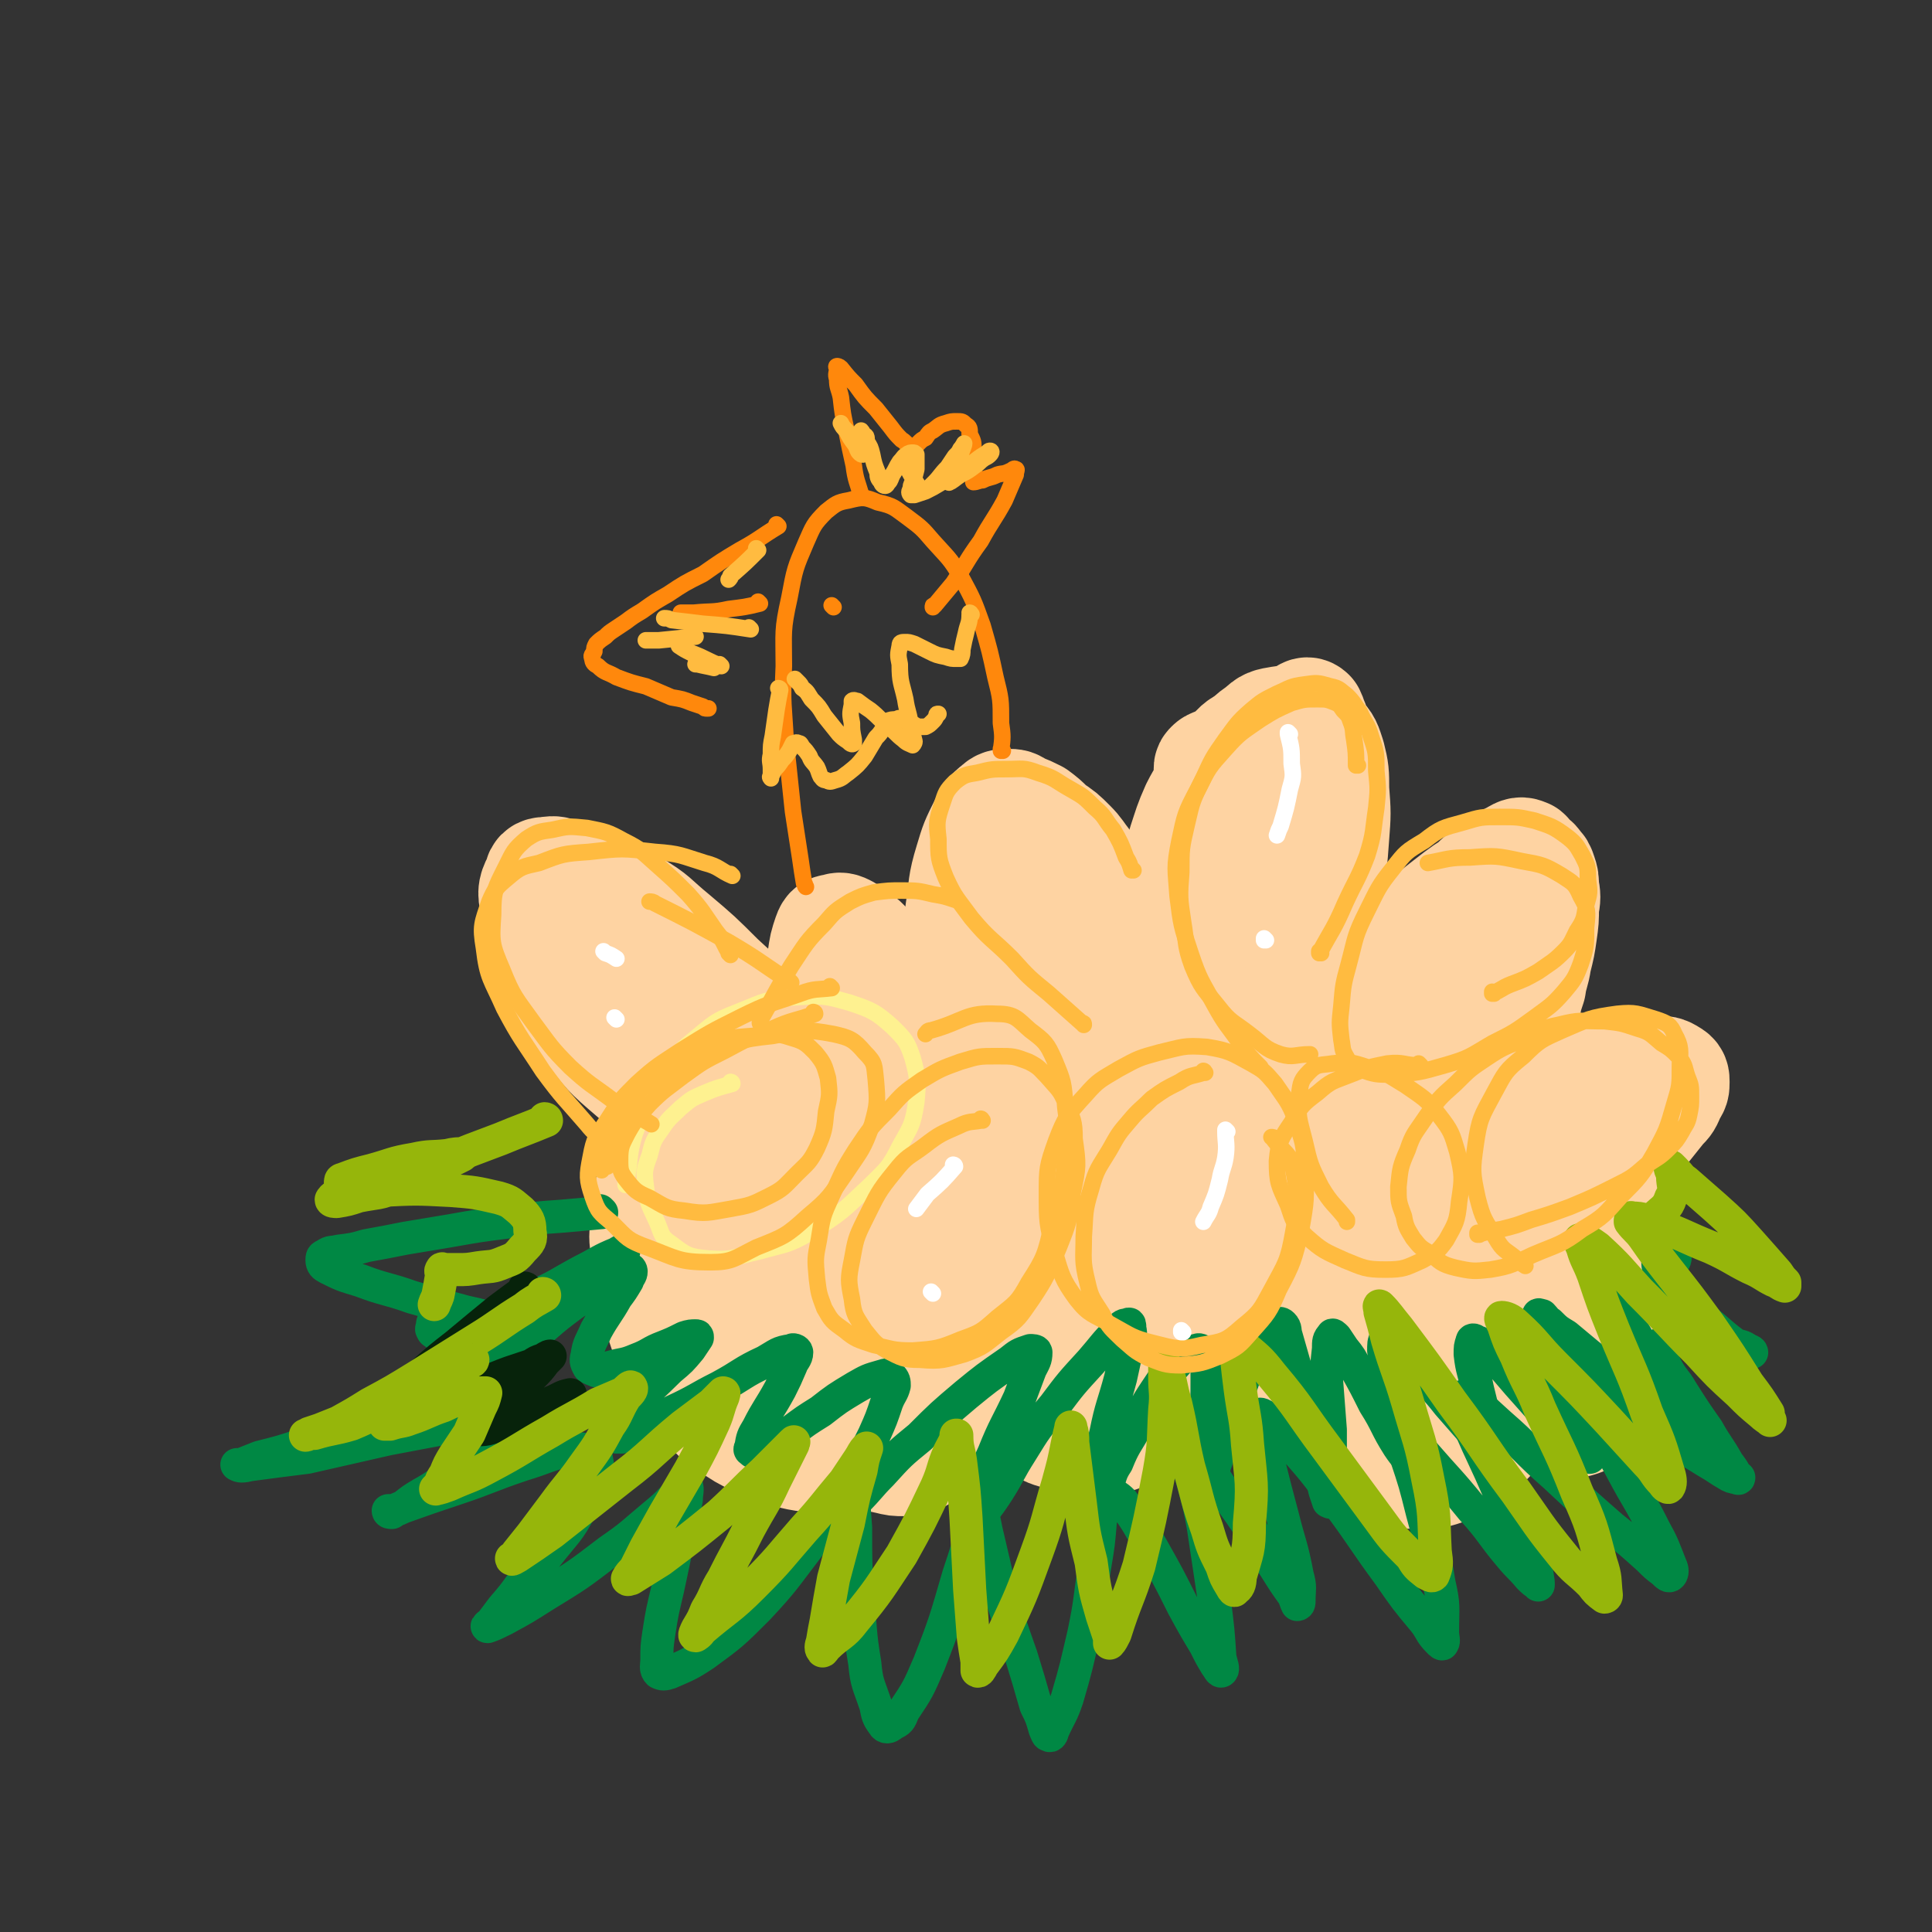 <svg viewBox='0 0 1050 1050' version='1.1' xmlns='http://www.w3.org/2000/svg' xmlns:xlink='http://www.w3.org/1999/xlink'><rect x="0" y="0" width="1050" height="1050" fill="#333333" stroke="none"/><g fill='none' stroke='rgb(254,211,162)' stroke-width='120' stroke-linecap='round' stroke-linejoin='round'><path d='M849,744c0,0 -1,-1 -1,-1 0,0 0,1 0,1 0,-7 0,-7 0,-14 0,-6 0,-6 0,-12 0,-7 0,-7 0,-14 0,-7 0,-8 0,-15 -1,-6 -1,-6 -2,-12 -1,-6 -1,-6 -2,-12 -2,-6 -2,-6 -4,-12 -2,-7 -2,-7 -4,-13 -2,-5 -2,-5 -5,-10 -3,-5 -3,-4 -6,-9 -3,-4 -3,-4 -6,-8 -3,-4 -3,-4 -6,-8 -3,-4 -3,-4 -7,-7 -3,-4 -3,-3 -7,-7 -3,-3 -3,-3 -7,-5 -3,-3 -3,-3 -6,-5 -3,-1 -4,-2 -7,-2 -4,-1 -5,-2 -9,-1 -4,0 -4,0 -8,2 -4,2 -4,2 -7,5 -5,5 -5,5 -8,11 -5,8 -5,8 -8,16 -3,6 -3,6 -5,13 -3,7 -3,7 -5,15 -2,8 -2,8 -3,16 -2,7 -2,7 -2,15 -1,6 -1,6 -1,13 0,6 0,6 0,12 0,5 0,5 0,10 0,4 0,4 0,8 0,3 0,3 0,6 1,3 1,3 2,6 1,2 1,3 1,5 1,2 1,2 2,4 1,2 1,2 2,4 1,2 1,2 2,4 2,2 3,2 5,4 2,2 2,2 4,4 2,2 2,2 4,4 2,2 3,2 6,4 2,2 2,2 5,4 3,2 3,2 6,4 2,1 2,1 4,2 2,1 2,1 4,2 2,0 2,0 4,0 3,-1 3,-1 6,-2 2,-1 2,-2 4,-4 2,-2 2,-2 4,-4 2,-3 2,-3 4,-7 2,-5 2,-5 3,-11 1,-9 2,-9 1,-17 0,-10 -1,-10 -3,-20 0,0 0,0 0,0 '/></g>
<g fill='none' stroke='rgb(254,211,162)' stroke-width='60' stroke-linecap='round' stroke-linejoin='round'><path d='M665,682c0,0 -1,-1 -1,-1 0,0 0,1 0,1 -2,-5 -2,-6 -5,-11 -3,-7 -3,-8 -7,-15 -4,-7 -4,-7 -8,-15 -4,-6 -4,-6 -9,-13 -4,-6 -5,-6 -9,-11 -4,-5 -4,-5 -8,-9 -3,-4 -3,-4 -6,-7 -3,-3 -4,-3 -7,-6 -2,-1 -2,-2 -4,-4 -2,-1 -2,-1 -4,-2 -2,0 -2,0 -4,1 -2,1 -2,1 -4,3 -4,4 -4,4 -7,9 -4,8 -3,9 -6,17 -3,10 -4,10 -5,21 -3,11 -2,11 -3,22 -1,11 -1,11 -1,23 1,10 1,10 2,20 1,9 1,9 2,18 1,8 1,8 2,15 1,5 1,5 2,10 1,4 1,4 2,8 1,3 1,3 2,6 1,2 1,2 2,3 2,2 2,2 4,2 3,2 3,2 6,3 4,1 4,1 9,2 4,0 4,0 8,0 4,-1 4,-1 7,-3 3,-1 3,-1 6,-4 3,-3 3,-3 5,-6 2,-5 2,-5 4,-11 2,-8 3,-8 4,-17 1,-11 1,-11 0,-22 -2,-11 -3,-11 -6,-22 -3,-10 -4,-10 -8,-20 -3,-9 -3,-9 -6,-17 -3,-7 -3,-7 -6,-14 -3,-5 -3,-5 -6,-10 -2,-3 -2,-3 -4,-6 -1,-1 -1,-2 -2,-3 -1,-1 -2,-2 -3,-1 -2,0 -3,1 -4,3 -3,5 -3,5 -5,10 -3,8 -3,8 -4,16 -2,9 -2,10 -2,19 1,9 1,9 2,19 2,8 2,8 4,16 1,5 1,5 4,10 2,5 2,5 5,9 2,3 2,3 4,5 3,2 3,2 7,3 4,0 4,0 8,-2 4,-2 5,-2 8,-6 4,-6 4,-6 7,-13 4,-9 4,-9 7,-19 2,-7 2,-7 3,-14 0,-7 1,-8 0,-14 -1,-5 -1,-5 -4,-8 -2,-3 -3,-3 -6,-4 -3,-1 -4,-1 -8,0 -3,0 -4,0 -7,2 -4,2 -4,3 -7,6 -4,5 -4,5 -6,10 -3,6 -2,6 -4,12 0,4 0,4 -1,8 '/><path d='M657,707c0,0 -1,-1 -1,-1 0,0 0,1 0,1 -1,-8 -1,-9 -3,-17 -1,-6 -1,-6 -2,-12 -2,-6 -2,-6 -5,-12 -2,-8 -3,-7 -6,-14 -3,-8 -2,-8 -6,-15 -3,-7 -4,-6 -8,-12 -3,-6 -3,-6 -6,-11 -3,-5 -3,-4 -6,-8 -3,-4 -3,-4 -6,-7 -3,-3 -3,-3 -7,-6 -4,-4 -4,-4 -9,-8 -2,-2 -2,-2 -5,-3 -3,-1 -3,-1 -7,-1 -3,-1 -4,-1 -8,0 -4,1 -4,2 -9,4 -4,2 -4,1 -7,4 -4,3 -5,3 -8,6 -4,4 -4,4 -7,9 -3,5 -3,5 -6,11 -3,6 -3,6 -5,12 -3,6 -3,6 -4,13 -2,7 -2,7 -3,14 -2,6 -2,6 -2,13 -1,6 -1,6 -1,13 -1,5 0,5 0,11 0,5 -1,5 0,11 0,5 0,5 1,9 1,6 1,6 2,11 1,5 0,5 2,10 1,4 1,4 3,8 2,4 2,4 4,8 2,3 2,3 5,6 2,3 3,3 6,6 3,3 3,3 6,5 3,3 4,2 7,5 3,2 3,2 6,4 4,2 4,2 8,4 5,2 5,1 9,2 5,1 5,2 10,2 5,1 5,1 10,1 5,-1 5,-1 9,-2 4,-2 4,-2 7,-4 4,-3 3,-3 6,-6 3,-3 3,-3 6,-7 2,-3 2,-3 4,-6 1,-3 1,-3 2,-6 1,-3 0,-3 1,-6 '/><path d='M660,694c0,0 -1,-1 -1,-1 0,0 0,0 0,1 -1,4 -1,4 -3,8 -3,6 -3,6 -6,12 -5,7 -5,7 -11,13 -6,6 -6,6 -13,12 -6,5 -6,6 -13,9 -9,4 -10,3 -20,4 -4,1 -4,1 -8,2 '/><path d='M829,700c0,0 -1,-1 -1,-1 0,0 0,0 0,1 1,1 2,1 2,4 2,4 2,4 2,9 1,4 1,4 0,8 0,5 0,5 -1,9 -1,4 -1,4 -3,8 -3,4 -3,4 -6,8 -3,4 -3,4 -6,8 -3,4 -3,5 -6,8 -3,3 -3,3 -6,5 -3,2 -3,2 -6,3 -4,2 -4,2 -8,3 -4,1 -4,1 -8,2 -5,1 -5,1 -10,1 -5,-1 -5,-1 -10,-2 -3,0 -3,-1 -6,-1 '/><path d='M852,743c0,0 -1,-1 -1,-1 0,0 0,0 0,1 -7,7 -7,7 -15,14 -5,5 -5,5 -10,10 -5,4 -4,4 -9,8 -6,4 -6,4 -12,7 -7,4 -7,4 -15,6 -8,3 -8,4 -17,5 -9,1 -10,1 -19,1 -7,-1 -7,-2 -14,-3 '/><path d='M498,664c0,0 -1,-1 -1,-1 0,0 1,1 1,1 -6,-3 -6,-3 -12,-7 -6,-4 -6,-4 -12,-8 -7,-4 -7,-3 -14,-7 -7,-3 -7,-2 -14,-6 -6,-3 -6,-3 -12,-6 -5,-2 -5,-2 -10,-5 -3,-1 -3,-1 -7,-2 -3,-1 -3,0 -6,0 -3,0 -3,-1 -5,0 -2,0 -2,0 -4,1 -2,2 -2,2 -4,4 -2,3 -2,3 -3,7 -2,4 -2,4 -2,9 -1,7 -1,7 0,14 0,7 0,7 2,14 1,7 1,7 3,14 2,8 2,8 5,16 3,9 3,9 7,17 4,8 4,7 8,15 4,7 4,7 9,14 3,6 3,6 7,11 3,5 3,5 7,9 4,4 4,5 9,8 5,4 5,4 11,8 6,3 6,3 12,5 5,3 5,3 10,4 4,1 4,1 8,1 4,-1 4,0 7,-1 2,-1 2,-1 3,-3 2,-2 2,-2 2,-5 2,-5 2,-5 2,-10 1,-8 1,-8 0,-16 -2,-9 -3,-9 -7,-18 -5,-10 -5,-10 -10,-20 -6,-10 -6,-10 -13,-20 -6,-9 -6,-10 -13,-18 -5,-7 -6,-6 -12,-13 -5,-5 -5,-5 -11,-11 -5,-4 -5,-5 -10,-8 -3,-3 -4,-3 -8,-5 -2,-1 -2,-2 -4,-2 -1,-1 -2,-1 -3,0 -1,1 -1,1 -1,3 0,5 0,5 2,9 4,10 4,10 9,19 4,10 4,10 10,19 6,9 5,9 12,18 5,7 6,7 12,14 4,4 4,4 8,8 2,2 1,2 3,3 1,1 2,1 2,1 0,-1 0,-2 0,-3 -1,-6 0,-6 -1,-11 -2,-10 -2,-10 -5,-19 -2,-8 -2,-8 -6,-15 -2,-5 -2,-5 -5,-10 -1,-2 -2,-2 -4,-4 -1,0 -1,0 -2,1 '/><path d='M518,694c0,0 -1,-1 -1,-1 0,0 1,1 1,1 -5,-4 -6,-5 -11,-9 -7,-5 -6,-5 -13,-10 -5,-5 -5,-5 -11,-9 -6,-5 -6,-5 -11,-10 -6,-4 -5,-4 -11,-8 -5,-3 -4,-4 -10,-7 -3,-1 -3,-1 -7,-2 -4,-1 -4,-1 -8,-1 -3,-1 -3,-1 -6,0 -2,0 -3,0 -5,2 -2,1 -3,1 -4,3 -2,4 -2,4 -3,8 -1,5 -1,5 0,10 0,5 0,5 1,11 1,6 1,6 3,12 2,6 2,6 5,11 2,6 1,6 4,11 3,5 3,5 6,10 3,4 3,5 6,8 4,4 4,4 8,6 5,3 5,3 10,5 0,0 0,0 1,1 '/><path d='M703,554c0,0 -1,-1 -1,-1 0,0 1,1 0,1 -4,-8 -5,-8 -10,-16 -4,-6 -4,-6 -8,-12 -3,-5 -3,-6 -6,-11 -3,-3 -3,-3 -6,-6 -2,-1 -2,-2 -4,-3 -3,-1 -3,-2 -6,-1 -3,1 -4,1 -7,4 -5,6 -5,7 -9,14 -5,11 -5,11 -8,22 -4,14 -3,15 -4,29 -2,15 -1,15 -1,30 1,12 1,12 2,24 1,7 2,7 2,14 1,4 1,4 1,8 1,1 0,3 0,3 0,0 0,-1 0,-3 0,-2 0,-2 0,-4 '/><path d='M656,521c0,0 -1,-1 -1,-1 0,0 0,0 0,1 0,13 -1,13 -2,26 0,12 0,12 0,24 0,13 0,13 0,25 0,9 0,9 0,17 0,4 0,4 0,8 0,2 0,3 0,4 0,0 0,-1 0,-2 0,-3 0,-3 0,-6 0,-4 0,-4 0,-8 1,-4 1,-4 2,-9 0,-3 -1,-3 -1,-6 0,-2 0,-2 0,-4 0,-1 0,-2 0,-2 1,1 1,2 1,4 0,7 0,7 0,14 0,6 0,6 0,12 '/><path d='M524,568c0,0 -1,-1 -1,-1 0,0 1,1 1,1 -6,-7 -6,-7 -12,-14 -5,-6 -6,-6 -12,-12 -6,-6 -6,-6 -12,-12 -5,-5 -5,-5 -11,-10 -4,-4 -4,-4 -8,-8 -3,-2 -3,-2 -6,-4 -2,-2 -2,-2 -4,-3 -2,-1 -3,-1 -5,0 -2,0 -3,0 -4,3 -2,6 -2,6 -3,13 -1,12 -1,12 0,23 0,13 0,13 1,25 1,12 1,12 2,23 1,7 1,7 3,13 0,4 0,4 1,7 0,3 0,3 0,5 0,0 0,1 0,1 0,0 -1,-1 0,-1 0,-3 0,-3 1,-5 2,-8 3,-7 5,-15 3,-11 3,-11 5,-21 2,-8 1,-8 2,-16 0,-4 0,-4 0,-9 -1,-2 0,-3 0,-4 -1,0 -1,1 -1,1 -1,4 0,4 0,7 -1,7 -1,7 0,14 0,8 0,8 1,15 1,6 2,6 4,11 1,4 2,3 4,7 1,2 1,2 2,3 1,1 1,1 1,1 -1,0 -1,0 -2,0 '/><path d='M422,620c0,0 -1,-1 -1,-1 0,0 1,1 1,1 -8,-4 -9,-5 -17,-8 -5,-2 -5,-2 -11,-3 -4,-1 -4,-1 -9,-1 -3,-1 -3,-1 -6,0 -3,0 -3,0 -6,1 -2,1 -2,1 -3,3 -4,3 -3,3 -6,7 -3,5 -3,5 -5,10 -3,6 -2,6 -4,12 -2,6 -2,6 -3,12 -1,7 -1,7 -1,13 -1,6 -1,6 0,13 0,6 0,6 1,12 1,5 1,5 2,10 1,6 1,6 3,11 2,6 2,6 4,12 2,6 2,6 4,11 3,6 3,5 6,10 3,5 3,5 6,10 3,4 3,4 6,8 4,4 4,4 7,7 5,4 5,4 10,7 6,4 7,4 13,7 7,3 6,3 13,5 8,2 8,2 15,3 9,1 10,1 19,1 7,-1 7,-1 13,-2 4,0 5,0 8,-1 3,0 4,0 6,-2 2,-1 3,-1 4,-3 2,-3 1,-4 2,-7 1,-3 1,-3 2,-6 '/><path d='M643,663c0,0 -1,-1 -1,-1 0,0 1,0 0,1 -1,3 -1,3 -4,7 -6,8 -6,8 -14,15 -4,4 -4,3 -9,7 '/><path d='M828,556c0,0 -1,-1 -1,-1 0,0 0,1 0,1 1,-3 1,-4 2,-8 1,-6 1,-6 3,-12 1,-7 2,-7 3,-14 2,-8 2,-8 3,-15 1,-7 1,-7 1,-14 1,-5 1,-6 0,-11 0,-4 0,-4 -1,-7 -1,-3 -1,-3 -3,-5 -1,-2 -2,-2 -4,-2 -5,0 -5,-1 -9,1 -8,4 -8,4 -16,9 -10,6 -10,6 -19,13 -9,7 -9,7 -17,15 -7,7 -7,7 -13,14 -5,6 -5,6 -9,13 -4,5 -4,5 -6,10 -2,3 -2,3 -3,6 -1,4 -1,4 -2,7 0,1 0,1 0,2 0,0 1,1 1,1 2,0 2,0 4,-1 4,-2 4,-2 9,-4 6,-4 6,-4 12,-8 8,-6 9,-5 16,-11 8,-6 8,-6 15,-13 7,-7 7,-7 13,-15 6,-8 5,-8 10,-15 4,-6 4,-6 8,-11 2,-4 1,-4 3,-8 1,-2 2,-2 2,-4 1,-2 0,-2 0,-3 0,-1 0,-2 -1,-2 -2,-1 -3,-1 -6,1 -6,3 -6,3 -11,7 -9,6 -9,7 -16,14 -8,8 -8,8 -16,17 -9,10 -9,10 -17,21 -8,9 -8,9 -15,19 -3,3 -3,3 -5,6 '/><path d='M610,501c0,0 -1,-1 -1,-1 0,0 1,1 0,1 -1,-2 -1,-3 -3,-5 -4,-7 -3,-7 -8,-14 -4,-6 -4,-6 -8,-13 -4,-5 -4,-6 -8,-10 -5,-5 -5,-5 -11,-9 -4,-4 -4,-4 -8,-7 -4,-2 -4,-2 -9,-4 -3,-2 -3,-2 -6,-2 -3,0 -4,0 -6,2 -4,3 -4,4 -7,9 -5,10 -5,10 -8,20 -4,13 -3,14 -5,27 -2,15 -1,15 -1,29 -1,13 -1,13 0,26 0,9 0,9 1,18 2,6 2,6 4,12 2,4 2,4 4,8 3,2 3,3 6,4 4,1 5,1 9,-1 6,-1 6,-1 10,-5 6,-6 6,-7 11,-14 6,-11 7,-11 12,-24 5,-13 5,-13 8,-27 3,-12 2,-12 2,-25 1,-8 0,-8 -1,-17 -2,-5 -2,-6 -4,-10 -2,-2 -3,-3 -6,-4 -4,-1 -5,-1 -8,0 -5,1 -6,1 -9,5 -5,6 -5,6 -8,13 -4,10 -4,11 -6,22 -2,10 -2,11 -2,22 1,8 1,8 2,16 1,3 1,3 1,7 1,1 0,1 0,1 0,0 0,-1 0,-2 1,-6 2,-6 3,-11 1,-9 1,-9 2,-18 1,-9 1,-9 1,-17 1,-4 0,-4 0,-9 0,-1 0,-3 0,-3 1,1 1,3 2,6 2,5 2,5 4,10 2,7 2,7 4,14 2,4 2,4 4,8 1,2 1,2 2,3 1,0 1,-1 2,-2 1,-1 2,-2 2,-3 1,-3 0,-3 0,-6 1,-2 0,-2 0,-5 0,-1 0,-1 0,-2 '/><path d='M705,531c0,0 -1,-1 -1,-1 0,0 0,1 0,1 5,-11 5,-11 9,-23 5,-12 5,-12 8,-25 3,-14 3,-14 4,-28 1,-13 1,-13 0,-26 0,-9 0,-10 -2,-18 -2,-6 -2,-7 -6,-11 -3,-5 -4,-5 -9,-7 -5,-2 -6,-2 -12,-1 -6,1 -7,1 -11,5 -6,4 -7,5 -10,12 -5,11 -6,11 -8,23 -2,13 -2,14 -1,27 1,10 2,11 6,21 2,5 3,5 7,9 2,3 2,4 6,5 3,1 4,0 6,-2 4,-3 4,-4 6,-9 6,-11 6,-11 10,-22 4,-15 4,-15 6,-31 2,-12 2,-12 2,-24 0,-6 0,-6 -1,-13 -1,-2 -1,-3 -2,-5 -1,-1 -2,-1 -3,0 -3,6 -3,7 -4,14 -2,13 -2,13 -2,27 0,14 2,14 2,28 1,12 0,12 0,23 0,3 0,3 0,7 '/><path d='M443,589c0,0 -1,-1 -1,-1 0,0 1,1 1,1 -5,-6 -6,-6 -11,-13 -9,-10 -8,-11 -17,-21 -12,-12 -12,-12 -24,-23 -12,-12 -12,-12 -25,-23 -11,-9 -10,-10 -22,-17 -10,-7 -10,-7 -22,-12 -7,-3 -7,-3 -15,-5 -5,-1 -5,-2 -10,-1 -2,0 -4,0 -4,3 -3,6 -4,7 -2,15 3,16 3,16 10,32 7,17 7,17 18,33 11,15 11,15 25,27 14,12 14,12 30,22 11,6 12,7 25,10 6,2 7,2 14,1 3,0 5,-1 6,-4 2,-6 1,-7 0,-14 -4,-11 -4,-12 -11,-23 -9,-12 -10,-12 -21,-22 -13,-13 -13,-13 -28,-23 -15,-11 -15,-10 -30,-19 -9,-5 -9,-5 -19,-9 -5,-2 -5,-2 -9,-2 -2,-1 -4,-1 -4,1 0,4 0,6 3,11 8,11 8,11 18,21 11,12 11,12 24,23 12,11 12,11 25,21 9,6 10,6 19,11 3,3 3,3 7,5 0,0 0,0 1,0 '/><path d='M672,496c0,0 -1,-1 -1,-1 0,0 0,1 0,1 2,-4 2,-5 4,-9 1,-4 2,-4 3,-9 1,-4 1,-4 1,-8 1,-4 1,-4 0,-8 0,-5 0,-5 -2,-9 0,-3 0,-4 -2,-7 -1,-3 -2,-3 -4,-6 -1,-3 -1,-3 -2,-5 -1,-2 0,-3 -2,-4 0,-2 -1,-1 -2,-2 -1,-1 -1,-1 -2,-2 -1,-1 -1,-1 -2,-3 -1,-1 -1,-1 -2,-2 -1,-1 -1,0 -2,-2 0,0 0,-1 0,-2 0,-1 0,-1 1,-2 1,-1 2,-1 4,-2 3,-1 3,-1 6,-2 2,-1 3,-1 5,-2 2,-1 2,-1 4,-2 1,-1 1,-1 2,-2 1,-1 1,-1 1,-2 1,-1 1,-1 0,-2 0,0 -1,0 -1,1 -3,1 -3,1 -5,2 -4,3 -3,4 -6,7 -4,5 -4,5 -8,11 -5,8 -6,8 -10,16 -4,9 -4,10 -7,19 -3,11 -3,11 -5,23 -1,8 -1,8 -2,17 '/><path d='M799,666c0,0 -1,-1 -1,-1 0,0 0,1 0,1 8,-2 8,-2 16,-5 8,-3 8,-3 16,-6 10,-4 11,-3 20,-8 9,-5 9,-5 17,-11 9,-6 9,-6 16,-12 6,-6 6,-6 12,-12 4,-5 4,-5 8,-10 3,-3 3,-3 5,-8 2,-3 2,-3 2,-6 0,-2 0,-3 -2,-4 -3,-2 -4,-2 -8,-2 -10,0 -10,0 -21,1 -16,2 -16,3 -32,6 -14,3 -14,3 -27,7 -13,4 -13,4 -26,9 -9,3 -9,3 -17,8 -5,3 -6,3 -10,7 -3,3 -4,3 -5,7 -1,3 -1,4 1,6 1,3 1,3 4,4 6,2 7,3 14,3 13,0 13,0 26,-3 10,-3 10,-5 20,-11 9,-5 9,-5 18,-11 6,-5 6,-5 12,-10 4,-4 4,-4 6,-8 2,-3 2,-3 2,-6 0,-2 1,-3 0,-4 -3,-2 -4,-1 -8,-1 -8,2 -9,2 -17,6 -10,4 -10,4 -20,10 -7,3 -7,3 -14,8 -4,3 -4,3 -7,6 -3,3 -4,3 -6,6 0,2 -1,3 0,5 2,1 3,1 5,2 8,0 8,1 16,-1 8,-1 8,-2 15,-6 8,-4 8,-4 15,-10 5,-4 5,-4 10,-9 3,-3 3,-3 5,-6 1,-3 1,-4 0,-6 -2,-2 -3,-3 -6,-2 -13,1 -14,1 -26,5 -15,6 -15,7 -30,14 -12,7 -12,7 -23,14 -6,4 -6,4 -11,9 -4,3 -4,4 -6,8 -1,1 -1,3 0,3 4,2 5,2 10,2 13,-2 13,-2 25,-7 14,-5 14,-6 27,-14 11,-8 10,-9 21,-17 6,-5 6,-5 12,-10 2,-2 3,-3 4,-5 0,-1 0,-2 -1,-1 -3,1 -3,2 -6,4 '/></g>
<g fill='none' stroke='rgb(0,136,68)' stroke-width='18' stroke-linecap='round' stroke-linejoin='round'><path d='M875,705c0,0 -1,-1 -1,-1 0,0 0,0 0,1 4,4 4,4 7,9 6,8 6,8 11,17 6,9 6,9 12,18 5,7 5,7 9,14 3,5 4,5 7,10 1,3 2,3 3,5 0,1 1,2 0,2 0,0 -1,0 -2,0 -4,-2 -4,-2 -8,-5 -7,-5 -7,-5 -14,-11 -9,-6 -9,-6 -17,-12 -9,-8 -9,-8 -19,-16 -6,-5 -6,-5 -12,-10 -5,-3 -5,-3 -9,-7 -2,-1 -2,-2 -4,-4 -1,0 -2,-1 -2,0 0,2 1,3 2,6 4,10 4,10 7,20 4,10 4,10 8,21 3,8 4,8 7,16 2,5 2,5 4,10 0,1 1,3 0,4 0,0 -1,-1 -2,-2 -3,-3 -4,-3 -7,-6 -7,-6 -7,-7 -14,-14 -8,-9 -8,-9 -16,-18 -6,-7 -6,-7 -12,-14 -3,-3 -3,-3 -6,-6 -2,-2 -2,-2 -5,-3 -1,-1 -2,-1 -2,0 -1,3 -1,3 -1,7 1,9 2,9 4,19 2,8 2,8 4,17 1,5 1,5 3,10 0,2 1,3 0,4 -1,0 -2,0 -3,-1 -3,-3 -3,-3 -6,-6 -7,-8 -7,-8 -14,-16 -7,-9 -8,-9 -15,-17 -5,-5 -5,-6 -10,-11 -3,-3 -3,-3 -6,-6 -1,-1 -2,-2 -3,-1 -1,1 -1,3 -1,6 2,9 2,9 5,18 3,12 4,12 7,24 3,8 3,8 5,15 1,4 2,4 2,8 1,1 1,3 0,2 0,0 -1,-1 -2,-3 -4,-6 -5,-6 -9,-12 -7,-11 -6,-12 -13,-23 -5,-10 -5,-10 -10,-19 -3,-6 -3,-6 -7,-11 -2,-3 -2,-3 -4,-6 -1,-1 -2,-2 -2,-1 -2,2 -2,3 -2,7 -1,9 -1,9 -1,18 1,13 1,13 2,26 0,10 0,10 0,21 0,6 0,6 0,12 0,3 1,4 0,6 0,1 0,0 -1,0 -1,-3 -1,-3 -2,-6 -2,-9 -2,-9 -4,-17 -4,-14 -3,-14 -6,-27 -3,-13 -3,-13 -7,-26 -2,-7 -2,-7 -4,-14 -1,-3 0,-4 -2,-6 -1,-1 -2,-1 -4,0 -4,2 -5,3 -7,7 -6,10 -6,11 -10,22 -4,11 -4,11 -8,23 -4,11 -4,11 -7,22 -2,5 -1,5 -3,10 -1,3 -1,3 -2,5 -1,1 -2,1 -2,0 -1,-1 -2,-2 -2,-4 0,-6 0,-6 1,-12 1,-11 1,-11 2,-22 1,-10 1,-10 1,-20 0,-5 0,-6 0,-11 -1,-3 -1,-3 -3,-5 0,-1 -1,-2 -3,-1 -4,1 -5,2 -9,5 -7,8 -7,8 -13,17 -6,9 -6,10 -11,20 -5,9 -6,9 -10,19 -4,6 -3,7 -6,14 -2,3 -2,3 -4,6 -1,2 -1,3 -2,3 0,0 -1,-1 -1,-2 0,-6 0,-6 1,-12 2,-13 3,-13 6,-25 3,-15 4,-15 8,-30 2,-9 2,-9 4,-19 1,-4 2,-4 1,-8 0,-2 0,-3 -1,-2 -3,0 -3,1 -5,3 -8,8 -8,9 -15,17 -11,12 -11,12 -20,24 -10,12 -10,12 -18,25 -7,11 -6,11 -13,22 -4,6 -4,6 -8,11 -1,2 -1,2 -3,3 -1,1 -2,0 -3,-1 0,-3 0,-4 1,-7 5,-14 5,-14 11,-27 6,-15 7,-15 14,-30 3,-8 3,-8 6,-16 2,-4 3,-5 3,-9 0,-1 -2,-1 -3,-1 -6,2 -6,2 -11,6 -13,9 -13,9 -24,18 -13,11 -13,11 -25,23 -11,9 -11,9 -21,20 -7,7 -6,7 -14,15 -3,4 -3,4 -8,7 -1,1 -2,1 -2,0 -1,0 0,-1 0,-3 4,-8 4,-8 8,-16 6,-12 6,-12 12,-24 4,-9 4,-9 7,-18 2,-5 3,-5 4,-9 0,-2 0,-3 -2,-5 -1,-1 -2,-1 -5,0 -7,2 -7,2 -14,6 -10,6 -10,6 -19,13 -8,5 -8,5 -16,11 -6,3 -6,3 -11,7 -3,1 -3,2 -6,3 -2,1 -2,1 -4,1 -1,-1 -2,-1 -1,-2 1,-6 1,-6 4,-11 5,-10 6,-10 12,-21 3,-6 3,-6 6,-13 1,-3 3,-4 3,-7 0,-1 -2,-2 -3,-1 -7,1 -7,2 -14,6 -13,6 -12,7 -25,14 -12,6 -12,7 -25,13 -9,5 -9,5 -18,9 -5,3 -5,3 -10,5 -2,0 -3,0 -3,0 -1,-2 -1,-3 0,-5 3,-6 4,-6 9,-12 9,-10 10,-10 20,-20 6,-5 6,-5 11,-11 2,-3 2,-3 4,-6 0,-1 0,-1 -1,-1 -2,0 -3,0 -6,1 -6,3 -6,3 -11,5 -8,3 -7,4 -15,7 -7,3 -7,2 -14,4 -4,1 -4,2 -8,2 -2,-1 -3,-1 -4,-2 -1,-2 -2,-3 -1,-6 1,-7 2,-7 5,-14 5,-9 6,-9 11,-18 3,-4 3,-4 6,-9 1,-3 2,-3 2,-5 0,-1 -1,-2 -2,-1 -5,2 -5,3 -9,6 -11,7 -11,6 -21,13 -8,6 -8,6 -15,12 -6,5 -6,5 -11,9 -3,2 -3,3 -6,4 0,0 -1,-1 0,-2 3,-3 4,-3 8,-7 15,-12 15,-12 29,-24 9,-8 9,-7 17,-15 3,-3 5,-4 6,-6 0,-1 -2,0 -3,1 -10,4 -10,5 -20,10 -13,7 -13,8 -27,14 -12,6 -12,7 -25,12 -8,4 -9,4 -18,6 -4,1 -5,2 -9,2 -1,-1 -2,-1 -2,-2 -1,-1 0,-1 0,-2 0,-2 0,-2 1,-3 '/><path d='M327,659c0,0 -1,-1 -1,-1 0,0 1,1 1,1 -10,1 -11,1 -22,2 -14,1 -14,1 -28,3 -16,2 -16,2 -33,5 -12,2 -12,2 -24,4 -10,2 -10,2 -21,4 -7,2 -7,2 -15,3 -4,1 -4,0 -7,2 -2,1 -2,1 -2,3 0,2 1,3 3,4 8,4 8,4 18,7 13,5 14,4 28,9 14,4 14,4 29,8 9,2 9,2 18,5 4,2 4,2 8,4 2,1 3,2 3,3 -2,4 -3,5 -7,8 -16,10 -16,11 -33,19 -21,11 -22,11 -44,20 -16,7 -16,7 -33,13 -12,4 -12,4 -24,7 -5,2 -5,2 -10,4 -1,0 -3,0 -2,0 1,1 3,1 7,0 15,-2 15,-2 31,-4 22,-5 22,-5 44,-10 21,-4 21,-4 43,-8 11,-2 11,-2 21,-3 4,-1 5,-1 9,0 1,0 1,1 0,2 -2,4 -2,4 -5,7 -7,5 -7,5 -14,10 -9,6 -9,5 -18,11 -9,5 -9,6 -18,11 -5,3 -5,3 -10,7 -3,1 -3,1 -6,3 -1,0 -2,0 -2,-1 3,0 4,0 8,-2 14,-5 14,-5 29,-10 18,-6 18,-7 36,-13 13,-4 13,-5 25,-8 6,-1 7,-1 12,1 2,0 3,1 3,3 1,5 1,5 -1,11 -3,9 -3,9 -8,18 -6,11 -7,11 -15,21 -7,9 -8,9 -16,18 -5,7 -5,7 -11,14 -3,4 -3,4 -6,8 -1,1 -3,2 -2,2 3,-1 5,-2 9,-4 11,-6 11,-6 22,-13 18,-11 18,-11 35,-24 13,-9 12,-9 24,-19 6,-5 6,-5 11,-10 3,-3 3,-3 6,-5 0,-1 1,-3 1,-2 1,3 0,4 0,8 -2,10 -2,10 -4,19 -3,15 -3,15 -6,29 -3,13 -3,12 -5,25 -1,7 -1,7 -1,14 0,3 -1,5 1,7 2,1 3,1 6,0 9,-4 10,-4 19,-10 15,-11 15,-11 29,-25 14,-15 14,-16 27,-33 9,-12 9,-12 18,-25 3,-5 3,-5 6,-11 1,-2 2,-5 2,-5 1,1 0,4 0,7 -1,11 -1,11 0,23 0,19 0,19 1,38 2,18 1,18 4,36 1,11 2,11 6,23 1,5 1,6 4,10 1,2 3,2 5,0 4,-2 4,-2 6,-7 8,-12 8,-12 14,-26 9,-23 9,-24 16,-48 5,-15 5,-15 9,-31 1,-6 1,-6 2,-11 0,-2 0,-5 0,-5 1,0 0,2 0,4 2,9 2,9 4,19 4,17 4,17 8,35 5,16 5,16 11,33 4,13 4,13 8,27 3,6 3,6 5,13 1,2 1,3 2,3 1,1 2,-1 2,-2 4,-9 5,-9 8,-18 5,-17 5,-18 9,-35 4,-19 3,-19 6,-37 2,-12 2,-12 3,-24 1,-6 1,-6 3,-12 0,-2 0,-4 1,-3 3,0 5,1 8,4 9,12 8,12 16,25 9,16 9,16 17,32 6,11 6,11 12,21 3,6 3,6 6,11 1,1 2,4 3,3 1,-1 0,-3 -1,-7 -1,-15 -1,-15 -3,-31 -3,-20 -3,-20 -6,-40 -3,-17 -4,-17 -8,-34 -1,-8 -2,-8 -3,-16 -1,-2 -1,-4 -1,-4 1,-1 1,1 2,2 6,10 6,10 13,20 9,15 10,14 20,29 8,12 8,13 16,25 5,8 5,8 10,15 1,2 1,3 2,5 1,0 1,-1 1,-2 0,-7 1,-7 -1,-14 -3,-16 -4,-16 -8,-32 -4,-15 -4,-15 -8,-31 -2,-8 -3,-8 -5,-17 0,-3 -1,-5 0,-7 1,-1 2,0 4,1 5,5 6,5 10,11 16,18 16,18 30,37 14,19 13,19 27,38 9,13 9,13 19,25 4,5 3,6 8,11 1,1 2,2 2,1 1,-1 0,-3 0,-6 0,-14 1,-14 -2,-27 -3,-19 -4,-19 -9,-38 -4,-16 -4,-16 -9,-31 -2,-7 -3,-7 -5,-14 -1,-3 -1,-4 -1,-6 0,0 2,1 2,2 8,8 7,8 14,17 13,15 13,14 26,30 11,12 10,13 21,26 5,6 5,5 10,11 2,2 3,3 5,4 0,1 0,0 0,-1 -1,-7 -1,-8 -4,-14 -7,-16 -8,-15 -15,-30 -7,-16 -7,-16 -14,-31 -4,-9 -4,-9 -7,-18 -2,-3 -3,-4 -3,-7 0,-1 2,-1 3,-1 10,6 10,7 19,15 15,13 14,14 30,28 15,14 15,14 31,28 10,8 10,8 20,17 4,4 4,4 8,7 2,2 3,3 4,2 1,-1 1,-3 0,-5 -4,-10 -4,-11 -9,-20 -8,-16 -9,-16 -17,-31 -7,-13 -7,-13 -13,-25 -4,-8 -5,-7 -9,-15 -1,-3 -2,-4 -2,-6 0,-1 2,0 4,1 9,4 9,4 17,9 13,8 13,9 26,17 11,7 11,6 22,13 7,4 6,4 13,8 2,1 3,1 5,1 0,1 -1,0 -1,0 -2,-4 -2,-4 -5,-8 -5,-9 -6,-9 -11,-18 -7,-10 -7,-10 -14,-21 -4,-7 -5,-6 -9,-14 -2,-3 -2,-4 -3,-8 0,-2 0,-3 1,-4 3,-2 4,-2 8,-2 8,0 9,1 17,2 8,1 8,1 15,3 3,1 3,1 6,2 1,0 2,0 3,0 0,-1 -2,-1 -3,-2 -3,-2 -4,-1 -7,-3 -8,-6 -8,-7 -16,-13 -8,-6 -8,-6 -14,-12 -5,-6 -5,-6 -9,-12 -2,-4 -2,-5 -2,-9 0,-2 0,-2 2,-3 1,-1 2,-1 4,0 1,0 2,0 3,1 1,2 0,3 -1,5 -1,2 -2,1 -4,3 '/></g>
<g fill='none' stroke='rgb(7,35,11)' stroke-width='18' stroke-linecap='round' stroke-linejoin='round'><path d='M286,701c0,0 -1,-1 -1,-1 0,0 1,0 1,1 -7,5 -7,5 -15,11 -11,9 -11,9 -23,19 -9,7 -9,7 -18,15 -5,5 -5,5 -11,9 -3,3 -4,2 -7,5 -1,1 -3,2 -2,3 0,1 2,0 5,0 8,-2 8,-2 16,-3 12,-3 12,-3 24,-6 11,-3 11,-4 22,-8 6,-2 6,-2 12,-4 3,-2 3,-2 6,-3 2,-1 3,-2 4,-2 0,0 -1,1 -3,3 -3,4 -3,4 -7,8 -5,5 -5,5 -10,10 -4,4 -4,4 -9,9 -2,3 -2,3 -5,5 -2,2 -2,2 -3,3 -1,1 -2,2 -2,2 2,0 4,0 7,-1 9,-3 9,-4 18,-7 8,-3 8,-3 15,-7 5,-2 5,-3 10,-4 0,0 0,1 0,2 -4,5 -4,6 -8,10 -9,8 -10,7 -19,14 '/></g>
<g fill='none' stroke='rgb(150,182,11)' stroke-width='18' stroke-linecap='round' stroke-linejoin='round'><path d='M296,704c0,0 -1,-1 -1,-1 0,0 1,0 1,1 -5,3 -6,3 -11,7 -13,8 -13,9 -26,17 -16,10 -16,10 -32,20 -13,8 -13,8 -26,15 -8,5 -8,5 -17,10 -5,2 -5,2 -10,4 -3,1 -3,1 -6,2 -1,1 -2,1 -2,1 2,-1 3,-1 5,-1 10,-3 10,-2 20,-5 12,-5 12,-6 23,-11 11,-5 11,-5 22,-11 6,-3 5,-3 11,-7 4,-2 4,-2 7,-4 2,-1 3,-1 3,-2 0,0 -1,0 -1,1 -3,2 -3,2 -6,4 -7,6 -7,5 -14,10 -6,5 -6,4 -12,9 -4,3 -4,3 -8,5 -2,2 -2,2 -4,4 -1,1 -3,2 -3,2 0,0 2,0 3,0 6,-2 6,-1 11,-3 9,-3 9,-4 18,-7 6,-3 7,-3 13,-5 4,-1 4,-2 8,-2 1,0 2,0 2,0 -1,4 -1,4 -3,8 -3,7 -3,7 -6,14 -4,6 -4,6 -8,12 -3,5 -3,5 -5,10 -2,3 -2,3 -3,6 -1,1 -3,3 -2,2 2,0 4,-1 7,-2 11,-5 11,-4 22,-10 17,-9 17,-10 33,-19 13,-8 13,-7 26,-15 7,-3 7,-3 14,-6 2,-2 4,-4 4,-3 1,1 -1,3 -3,5 -5,8 -4,9 -9,16 -6,11 -6,11 -14,22 -7,10 -8,10 -16,21 -6,8 -6,8 -12,16 -4,5 -4,5 -8,10 -1,2 -3,3 -3,3 0,1 1,0 3,-1 9,-6 9,-6 19,-13 19,-15 19,-15 38,-30 17,-13 16,-14 33,-28 8,-6 8,-6 16,-12 3,-3 4,-4 6,-6 1,0 0,1 0,2 -3,7 -2,7 -5,14 -6,13 -6,13 -13,26 -7,12 -7,12 -14,24 -5,9 -5,9 -10,18 -3,6 -3,6 -6,12 -2,2 -3,3 -4,5 0,1 1,0 2,0 8,-5 8,-5 16,-10 16,-12 16,-12 32,-25 12,-11 12,-12 24,-23 6,-6 6,-6 12,-12 2,-2 3,-3 4,-4 1,-1 0,0 0,1 -5,10 -5,10 -10,20 -6,13 -7,13 -14,26 -7,14 -7,13 -14,27 -5,8 -4,9 -9,17 -2,5 -2,5 -5,10 -1,2 -2,4 -1,4 0,0 2,-1 3,-3 14,-12 15,-11 28,-24 15,-15 14,-15 28,-31 11,-12 11,-13 22,-26 4,-6 4,-6 8,-12 2,-3 2,-4 4,-6 0,0 0,0 0,0 -2,6 -2,6 -3,12 -4,14 -4,14 -7,29 -4,15 -4,15 -8,30 -2,11 -2,11 -4,23 -1,5 -1,5 -2,11 -1,3 -1,4 0,5 0,1 1,-1 2,-2 7,-7 9,-6 15,-14 14,-17 14,-18 26,-36 10,-18 10,-18 19,-37 4,-9 3,-10 7,-19 2,-4 3,-5 4,-9 0,0 -1,0 0,0 0,7 1,7 2,14 2,16 2,16 3,31 1,19 1,19 2,39 1,13 1,13 2,26 1,7 1,7 2,13 0,3 0,5 0,5 1,1 2,-1 3,-3 6,-8 6,-8 11,-17 10,-21 10,-21 18,-43 7,-19 6,-19 12,-39 3,-11 3,-11 5,-21 1,-5 1,-5 2,-9 0,0 0,-1 0,0 1,3 1,4 1,8 2,16 2,16 4,32 2,17 2,17 6,33 2,15 2,15 6,29 2,6 2,6 4,12 0,1 0,3 0,3 1,-1 2,-3 3,-5 6,-19 7,-18 13,-37 6,-25 6,-25 11,-51 3,-17 2,-17 3,-34 1,-9 0,-9 0,-17 0,-4 0,-5 0,-7 0,-1 1,1 1,2 3,9 2,9 5,19 4,17 3,17 7,34 5,17 4,17 10,34 3,10 3,10 8,20 2,6 2,6 5,11 1,2 2,3 2,2 2,-1 3,-3 3,-7 4,-14 5,-14 5,-29 2,-22 1,-22 -1,-43 -1,-15 -2,-15 -4,-30 -1,-8 -1,-8 -2,-17 0,-3 -1,-4 0,-7 1,-1 2,-1 3,0 8,7 9,7 16,16 16,19 15,20 30,40 14,19 14,19 28,38 8,11 8,11 18,21 3,5 3,5 8,9 2,1 3,2 4,1 2,-5 2,-6 1,-13 -1,-19 0,-20 -4,-39 -4,-21 -5,-21 -11,-42 -5,-17 -6,-17 -11,-34 -2,-8 -2,-8 -4,-15 0,-2 -1,-4 0,-3 4,4 5,6 10,12 15,20 15,20 29,40 18,24 17,25 35,49 12,17 12,18 25,34 7,9 8,8 16,16 3,4 3,4 7,7 0,0 1,0 1,-1 -1,-9 0,-9 -3,-18 -5,-19 -5,-20 -13,-38 -9,-23 -10,-23 -20,-45 -6,-15 -7,-14 -13,-29 -4,-8 -4,-8 -7,-17 -1,-2 -2,-4 -1,-4 2,0 5,1 8,4 11,10 10,11 21,22 15,15 15,15 29,30 11,12 11,12 21,23 5,5 4,6 9,11 1,2 3,3 3,2 1,-1 1,-4 0,-7 -5,-17 -5,-17 -12,-33 -8,-23 -9,-23 -18,-45 -6,-15 -6,-15 -11,-30 -3,-8 -4,-8 -6,-15 -1,-2 -2,-5 -1,-4 3,0 5,1 9,4 12,11 12,12 23,24 16,16 16,17 32,33 11,12 11,12 22,22 6,6 6,6 12,11 2,2 4,3 5,4 0,0 -1,-2 -1,-4 -5,-8 -5,-8 -11,-16 -10,-16 -10,-16 -21,-32 -11,-15 -11,-15 -22,-29 -7,-9 -7,-9 -14,-19 -3,-4 -4,-4 -7,-8 0,-1 0,-3 1,-2 6,0 7,1 14,4 14,5 14,6 29,12 11,5 11,6 21,11 7,3 7,4 13,7 3,1 3,2 6,3 0,0 0,-1 0,-2 -2,-2 -2,-2 -4,-5 -7,-8 -7,-8 -15,-17 -9,-10 -9,-10 -19,-19 -8,-7 -8,-7 -16,-14 -3,-2 -3,-3 -6,-6 -1,-1 -2,-2 -2,-2 -1,1 1,3 1,5 0,6 2,7 -1,12 -2,6 -4,6 -9,11 0,0 0,0 -1,1 '/><path d='M297,609c0,0 -1,-1 -1,-1 0,0 1,0 1,1 -12,5 -13,5 -25,10 -16,6 -16,6 -31,12 -13,4 -13,4 -26,8 -8,2 -8,2 -17,3 -5,1 -5,1 -10,2 -2,0 -3,0 -3,-1 0,-1 0,-2 1,-2 8,-3 8,-3 16,-5 11,-3 11,-4 23,-6 9,-2 9,-1 18,-2 4,-1 6,-1 9,-1 1,0 -1,0 -1,1 -6,3 -6,3 -12,6 -12,6 -11,7 -24,11 -9,4 -10,3 -20,5 -6,2 -6,2 -12,3 -1,0 -3,0 -3,-1 0,0 1,-2 3,-2 11,-2 12,-2 23,-3 20,-1 20,-1 39,0 13,1 13,1 26,4 7,2 7,3 12,7 4,4 5,6 5,11 1,5 0,6 -4,10 -4,5 -5,5 -10,7 -7,3 -7,2 -14,3 -6,1 -6,1 -12,1 -3,0 -3,0 -6,0 -1,0 -2,-1 -2,0 -1,1 0,1 0,3 -1,6 -1,6 -2,11 -1,3 -1,2 -2,5 '/></g>
<g fill='none' stroke='rgb(254,241,144)' stroke-width='9' stroke-linecap='round' stroke-linejoin='round'><path d='M398,589c0,0 -1,-1 -1,-1 0,0 1,0 1,1 -7,2 -8,2 -15,5 -7,3 -7,3 -13,8 -5,5 -6,5 -10,11 -5,7 -5,7 -7,15 -3,8 -3,9 -2,17 1,10 2,10 6,19 3,7 2,8 8,12 8,6 9,7 20,8 14,1 14,-1 28,-4 14,-4 15,-3 27,-10 18,-11 18,-12 33,-26 9,-9 10,-9 16,-21 6,-11 7,-11 9,-24 1,-11 1,-13 -2,-24 -3,-9 -4,-10 -11,-17 -9,-8 -11,-9 -23,-13 -14,-4 -15,-4 -30,-3 -16,1 -16,2 -31,8 -13,5 -13,6 -24,15 -11,9 -11,10 -18,22 -9,13 -8,14 -14,29 -4,13 -2,14 -5,27 0,0 0,0 0,1 '/></g>
<g fill='none' stroke='rgb(255,187,64)' stroke-width='9' stroke-linecap='round' stroke-linejoin='round'><path d='M443,551c0,0 -1,-1 -1,-1 0,0 1,0 1,1 -11,4 -12,3 -23,8 -13,5 -13,5 -26,12 -12,6 -12,6 -23,14 -9,7 -10,7 -18,15 -6,7 -7,7 -12,16 -3,6 -4,7 -4,14 0,6 0,7 4,12 4,5 5,6 12,9 9,5 9,6 19,7 12,2 13,1 25,-1 11,-2 11,-2 21,-7 8,-4 8,-5 15,-12 6,-6 7,-6 11,-14 4,-9 4,-10 5,-20 2,-9 2,-9 1,-18 -2,-7 -2,-8 -7,-14 -5,-5 -6,-6 -13,-8 -9,-3 -10,-2 -21,-1 -13,1 -13,1 -26,5 -12,4 -12,4 -22,11 -6,3 -7,4 -11,9 -7,9 -7,9 -12,19 -5,11 -5,12 -9,24 -1,2 -1,2 -2,5 '/><path d='M452,537c0,0 -1,-1 -1,-1 0,0 1,1 1,1 -8,1 -9,0 -17,3 -17,6 -17,5 -33,13 -16,8 -16,8 -32,18 -12,8 -13,8 -24,18 -9,9 -9,9 -16,20 -6,9 -7,9 -9,20 -2,10 -2,12 1,21 3,9 4,9 11,15 8,8 8,9 19,13 16,6 17,8 34,8 12,0 13,-2 25,-8 15,-6 16,-6 28,-17 12,-10 12,-11 21,-24 8,-12 9,-12 14,-26 3,-11 3,-12 2,-24 -1,-8 0,-9 -6,-15 -6,-7 -8,-8 -17,-10 -16,-3 -17,-2 -33,1 -19,2 -19,3 -37,10 -13,5 -14,5 -26,13 -8,5 -9,6 -15,14 -7,10 -7,11 -11,22 -2,5 -1,6 -1,12 '/><path d='M534,609c0,0 -1,-1 -1,-1 0,0 1,0 0,1 -5,1 -6,0 -12,3 -9,4 -10,4 -19,11 -8,6 -9,5 -16,14 -9,11 -9,12 -16,26 -5,10 -5,11 -7,22 -2,10 -2,11 0,21 1,9 2,9 7,17 5,6 5,7 12,11 8,4 9,5 18,5 12,1 13,0 24,-3 11,-4 11,-5 20,-12 10,-7 10,-8 17,-18 8,-12 8,-13 14,-27 6,-15 6,-15 8,-31 3,-14 3,-15 1,-29 0,-10 -1,-11 -5,-20 -3,-7 -4,-7 -10,-14 -4,-4 -4,-5 -10,-8 -8,-3 -8,-3 -17,-3 -10,0 -10,0 -20,3 -11,4 -11,4 -21,10 -10,7 -10,7 -18,16 -10,10 -10,10 -18,22 -7,11 -7,12 -13,25 -5,11 -5,11 -7,24 -2,10 -2,10 -1,21 1,8 1,8 4,16 4,7 4,7 11,12 6,5 7,5 16,8 10,2 10,3 21,3 13,-1 14,-1 26,-6 11,-4 11,-4 20,-12 10,-8 11,-8 17,-19 9,-14 9,-15 13,-32 5,-16 5,-17 7,-34 1,-14 2,-15 0,-29 -1,-14 -1,-14 -6,-26 -4,-9 -5,-10 -13,-16 -7,-6 -8,-9 -18,-9 -17,-1 -18,4 -36,9 -2,0 -2,1 -3,2 '/><path d='M655,583c0,0 -1,-1 -1,-1 0,0 1,0 0,1 -6,2 -7,1 -13,5 -8,4 -8,4 -15,9 -6,6 -7,6 -12,12 -6,7 -6,7 -11,16 -6,10 -7,10 -10,21 -4,13 -3,13 -4,26 0,12 -1,13 2,25 2,9 3,9 8,17 4,8 5,8 11,14 6,5 6,6 14,10 8,3 9,4 18,4 11,-1 11,-1 21,-5 10,-5 10,-5 17,-13 9,-10 10,-11 15,-23 8,-15 8,-16 12,-32 3,-17 3,-17 2,-34 0,-14 -1,-14 -5,-27 -4,-10 -5,-10 -11,-19 -6,-7 -6,-7 -13,-11 -11,-6 -12,-7 -24,-9 -13,-1 -13,0 -26,3 -11,3 -11,3 -22,9 -10,6 -11,6 -18,14 -10,11 -11,12 -16,25 -5,14 -5,15 -5,29 0,15 0,16 4,31 4,13 4,15 12,26 7,9 9,8 19,14 11,6 11,7 23,10 12,3 14,4 26,1 12,-2 13,-2 22,-10 10,-8 10,-9 16,-20 8,-15 9,-15 12,-32 3,-16 3,-17 0,-33 -2,-10 -5,-9 -11,-17 0,-1 0,-1 -1,-1 '/><path d='M772,579c0,0 -1,-1 -1,-1 0,0 1,1 0,1 -8,0 -8,-2 -17,-1 -10,2 -10,2 -20,6 -10,4 -10,3 -18,10 -8,6 -9,7 -14,16 -6,9 -7,10 -8,21 0,12 1,13 6,24 3,9 3,10 10,17 9,8 10,8 21,13 10,4 11,5 22,5 10,0 11,-1 20,-5 7,-4 8,-4 13,-11 5,-9 6,-10 7,-21 2,-13 2,-14 -1,-27 -3,-10 -3,-11 -10,-20 -7,-9 -8,-9 -18,-16 -10,-6 -10,-7 -21,-10 -9,-3 -10,-3 -19,-2 -6,1 -8,0 -12,4 -5,5 -5,6 -6,13 -1,12 0,13 3,25 3,13 3,13 9,25 6,10 7,9 14,18 0,0 0,0 0,1 '/><path d='M804,671c0,0 -1,-1 -1,-1 0,0 0,1 0,1 7,-2 7,-2 13,-3 8,-2 8,-2 16,-5 10,-3 10,-3 21,-7 12,-5 12,-5 24,-11 10,-5 10,-5 18,-12 6,-4 7,-4 12,-9 4,-4 4,-4 7,-9 2,-4 3,-4 4,-9 1,-5 1,-5 1,-10 0,-6 0,-6 -2,-11 -2,-6 -1,-6 -5,-11 -4,-4 -4,-4 -9,-7 -6,-5 -6,-6 -13,-8 -9,-3 -9,-3 -18,-4 -13,0 -13,-1 -25,2 -10,2 -10,3 -19,8 -10,4 -11,4 -20,10 -9,6 -9,6 -17,14 -9,8 -9,8 -16,18 -6,9 -7,9 -10,18 -4,9 -4,10 -5,20 0,8 0,8 3,16 1,6 2,7 5,12 4,5 4,5 9,8 6,5 6,6 14,8 9,2 10,2 19,1 12,-2 12,-3 23,-8 14,-6 15,-5 27,-14 12,-7 12,-8 21,-18 10,-10 11,-11 18,-23 7,-13 7,-13 11,-27 3,-10 3,-10 3,-21 0,-8 1,-10 -3,-17 -2,-5 -4,-6 -10,-8 -10,-3 -11,-4 -21,-3 -15,2 -16,3 -30,9 -11,5 -12,5 -21,14 -10,8 -10,9 -16,20 -7,13 -8,14 -10,28 -2,14 -2,15 1,29 3,12 4,12 10,22 4,7 5,6 11,11 2,2 2,2 5,4 '/><path d='M812,540c0,0 -1,-1 -1,-1 0,0 0,1 0,1 5,-2 5,-3 10,-5 8,-3 8,-3 15,-7 7,-5 8,-5 14,-11 4,-4 4,-5 7,-11 4,-6 4,-7 5,-14 2,-7 2,-7 1,-14 0,-7 0,-7 -3,-13 -3,-5 -3,-6 -8,-10 -8,-6 -9,-6 -18,-9 -9,-2 -9,-2 -19,-2 -10,0 -10,0 -20,3 -11,3 -12,3 -21,10 -10,6 -10,6 -17,15 -8,10 -8,11 -14,23 -7,14 -6,14 -10,29 -3,11 -3,11 -4,23 -1,9 -1,9 0,18 1,5 0,5 3,10 2,4 3,4 7,6 8,3 9,3 17,3 15,-1 15,-1 29,-5 14,-4 14,-5 26,-12 12,-6 12,-6 23,-14 8,-6 9,-6 16,-14 5,-6 6,-7 9,-15 3,-9 3,-10 3,-20 1,-9 1,-10 -3,-17 -3,-7 -4,-7 -10,-11 -10,-6 -11,-6 -22,-8 -14,-3 -14,-3 -28,-2 -12,0 -12,1 -23,3 '/><path d='M718,518c0,0 -1,-1 -1,-1 0,0 0,1 0,1 7,-13 8,-13 14,-27 6,-13 7,-13 12,-26 4,-13 3,-13 5,-26 1,-10 1,-10 0,-20 0,-10 0,-10 -3,-19 -2,-7 -3,-6 -6,-13 -3,-4 -3,-5 -7,-9 -4,-3 -4,-4 -9,-5 -7,-2 -7,-2 -14,-1 -8,1 -8,2 -15,5 -8,4 -8,4 -14,9 -8,7 -8,8 -14,16 -7,10 -7,10 -12,21 -6,12 -6,12 -9,25 -3,13 -3,13 -3,26 -1,13 -1,14 1,27 2,12 1,13 5,24 5,12 6,12 14,22 7,9 8,8 17,15 8,6 8,8 17,11 7,2 8,0 16,0 '/><path d='M738,416c0,0 -1,-1 -1,-1 0,0 0,1 0,1 0,-7 0,-7 -1,-14 -1,-5 0,-5 -2,-10 -1,-3 -1,-3 -4,-6 -2,-3 -2,-3 -4,-4 -5,-2 -5,-2 -10,-2 -7,0 -7,0 -14,2 -9,4 -9,4 -17,9 -10,7 -11,7 -19,16 -9,10 -9,10 -15,22 -7,13 -7,14 -10,28 -3,15 -2,15 -1,30 2,16 2,16 7,31 5,15 6,15 13,28 6,11 7,11 14,21 5,7 5,7 11,13 '/><path d='M616,473c0,0 -1,-1 -1,-1 0,0 1,1 0,1 -1,-3 -1,-4 -3,-7 -3,-8 -3,-8 -7,-15 -5,-6 -4,-7 -10,-12 -6,-6 -6,-6 -13,-10 -9,-5 -8,-6 -18,-9 -8,-3 -8,-2 -17,-2 -8,0 -8,0 -16,2 -6,1 -7,1 -12,5 -5,5 -5,6 -7,12 -3,9 -3,10 -2,19 0,10 0,11 4,21 5,11 6,11 14,22 10,12 11,11 22,22 9,10 9,10 20,19 9,8 9,8 18,16 1,0 1,0 1,1 '/><path d='M519,489c0,0 -1,-1 -1,-1 0,0 1,1 1,1 -6,-2 -6,-2 -12,-3 -8,-2 -9,-2 -17,-2 -7,0 -7,0 -15,1 -7,2 -7,2 -13,5 -8,5 -8,5 -14,12 -10,10 -10,11 -18,23 -8,13 -8,14 -16,28 -1,1 -1,1 -1,3 '/><path d='M397,519c0,0 -1,-1 -1,-1 0,0 1,1 1,1 -4,-6 -3,-7 -8,-13 -7,-10 -7,-11 -15,-20 -8,-8 -8,-8 -17,-16 -8,-7 -8,-8 -18,-13 -9,-5 -10,-5 -20,-7 -10,-1 -10,-1 -19,1 -7,1 -8,1 -14,5 -7,6 -7,7 -11,15 -6,12 -7,13 -7,26 -1,15 -1,16 5,30 6,15 7,15 17,29 9,12 9,13 20,24 11,10 11,9 23,18 7,5 7,5 15,9 2,2 3,2 6,4 '/><path d='M398,476c0,0 -1,-1 -1,-1 0,0 1,1 1,1 -7,-3 -7,-5 -15,-7 -13,-4 -13,-5 -27,-6 -18,-2 -18,-2 -36,0 -14,1 -14,1 -27,6 -9,2 -10,2 -17,8 -6,5 -7,6 -10,13 -4,12 -5,13 -3,25 2,17 4,17 11,33 9,17 10,17 21,34 11,15 12,15 24,29 4,5 5,5 9,9 '/><path d='M430,534c0,0 -1,-1 -1,-1 0,0 1,1 1,1 -17,-11 -17,-12 -34,-22 -20,-11 -20,-11 -40,-21 -1,-1 -2,-1 -3,-1 '/></g>
<g fill='none' stroke='rgb(255,136,12)' stroke-width='9' stroke-linecap='round' stroke-linejoin='round'><path d='M545,408c0,0 -1,-1 -1,-1 0,0 0,1 0,1 1,-7 1,-8 0,-15 0,-13 0,-13 -3,-25 -3,-14 -3,-14 -7,-28 -5,-14 -5,-14 -12,-27 -6,-10 -7,-10 -15,-19 -6,-7 -6,-7 -14,-13 -7,-5 -7,-6 -16,-8 -7,-3 -8,-3 -16,-1 -6,1 -7,2 -12,6 -7,7 -7,8 -11,17 -6,14 -6,14 -9,30 -4,18 -3,18 -3,37 -1,21 0,21 1,41 2,19 2,19 4,38 2,13 2,13 4,26 1,7 1,7 2,13 1,1 0,1 1,2 '/><path d='M453,330c0,0 -1,-1 -1,-1 0,0 0,0 1,1 '/><path d='M423,286c0,0 -1,-1 -1,-1 0,0 1,1 1,1 -10,6 -10,7 -21,13 -10,6 -10,6 -20,13 -10,5 -10,5 -19,11 -7,4 -7,4 -14,9 -5,3 -5,3 -9,6 -3,2 -3,2 -6,4 -3,2 -3,2 -5,4 -3,2 -3,2 -5,4 -1,2 -1,2 -1,4 -1,2 -2,2 -1,4 0,2 1,3 3,4 4,4 5,3 10,6 8,3 8,3 16,5 7,3 7,3 14,6 6,1 6,1 11,3 3,1 3,1 6,2 1,1 1,1 2,1 1,0 1,0 1,0 '/><path d='M413,328c0,0 -1,-1 -1,-1 0,0 1,1 1,1 -8,2 -9,2 -17,3 -9,2 -9,1 -19,2 -4,0 -4,0 -7,0 '/><path d='M468,269c0,0 -1,-1 -1,-1 0,0 1,1 1,1 -2,-7 -3,-8 -4,-16 -2,-9 -2,-9 -4,-19 -2,-9 -2,-9 -3,-18 -1,-5 -2,-5 -2,-10 -1,-3 0,-3 0,-6 0,0 -1,-1 0,-1 0,0 1,0 2,1 4,5 4,5 8,9 5,7 5,7 11,13 4,5 4,5 8,10 3,4 3,4 6,7 2,1 2,2 4,3 1,1 2,1 3,1 1,0 1,-1 2,-2 2,-2 2,-2 4,-3 2,-3 2,-3 4,-4 3,-2 3,-3 7,-4 3,-1 3,-1 6,-1 3,0 3,0 5,2 2,1 2,2 2,5 2,4 2,4 2,8 1,5 0,5 0,10 1,2 0,2 0,5 0,1 0,3 0,3 2,0 3,-1 5,-1 4,-2 4,-1 8,-3 3,-1 3,0 7,-2 1,0 2,-2 3,-1 1,0 0,1 0,3 -3,7 -3,7 -6,14 -6,11 -7,11 -13,22 -8,11 -7,11 -15,23 -5,6 -5,6 -10,12 -1,0 -1,0 -1,1 '/></g>
<g fill='none' stroke='rgb(255,255,255)' stroke-width='9' stroke-linecap='round' stroke-linejoin='round'><path d='M667,615c0,0 -1,-1 -1,-1 0,0 0,0 0,1 0,6 1,7 0,14 -1,6 -2,6 -3,12 -2,8 -2,8 -5,15 -1,4 -2,4 -4,8 '/><path d='M643,724c0,0 -1,-1 -1,-1 0,0 0,0 0,1 '/><path d='M701,399c0,0 -1,-1 -1,-1 0,0 0,0 0,1 2,8 2,8 2,16 1,7 1,7 -1,14 -2,10 -2,10 -5,20 -1,2 -1,2 -2,5 '/><path d='M688,511c0,0 -1,-1 -1,-1 0,0 0,0 0,1 '/><path d='M519,634c0,0 -1,-1 -1,-1 0,0 1,0 1,1 -7,8 -7,8 -15,15 -3,4 -3,4 -6,8 '/><path d='M507,703c0,0 -1,-1 -1,-1 0,0 0,0 1,1 '/><path d='M329,518c0,0 -1,-1 -1,-1 0,0 0,0 1,1 3,1 3,1 6,3 '/><path d='M335,554c0,0 -1,-1 -1,-1 0,0 0,0 1,1 '/></g>
<g fill='none' stroke='rgb(255,187,64)' stroke-width='9' stroke-linecap='round' stroke-linejoin='round'><path d='M392,362c0,0 -1,-1 -1,-1 0,0 1,1 1,1 -8,-3 -8,-4 -16,-7 -4,-2 -4,-2 -7,-4 '/><path d='M378,346c0,0 -1,-1 -1,-1 0,0 1,1 1,1 -10,1 -10,1 -20,2 -4,0 -4,0 -7,0 '/><path d='M408,342c0,0 -1,-1 -1,-1 0,0 1,1 1,1 -13,-2 -13,-2 -26,-3 -8,-1 -8,-1 -17,-2 -2,-1 -2,-1 -4,-1 '/><path d='M388,363c0,0 -1,-1 -1,-1 0,0 1,1 1,1 -4,-1 -5,-1 -9,-2 -1,0 -1,0 -1,0 '/><path d='M412,299c0,0 -1,-1 -1,-1 0,0 1,1 1,1 -7,7 -7,7 -15,14 0,1 0,1 -1,2 '/><path d='M492,252c0,0 -1,-1 -1,-1 0,0 0,0 1,1 3,6 3,6 7,12 1,2 0,3 2,3 1,0 1,-1 3,-1 2,-2 2,-2 4,-4 3,-3 3,-4 7,-8 2,-3 2,-3 4,-6 2,-2 2,-2 3,-4 1,-1 2,-3 2,-3 0,1 -1,3 -2,6 -1,4 -1,4 -2,8 -1,2 -1,2 -2,5 -1,1 -3,3 -2,2 1,0 3,-2 6,-4 4,-2 4,-2 8,-5 3,-2 2,-2 5,-4 2,-1 2,-1 3,-2 1,-1 1,-2 0,-2 -1,0 -1,1 -3,2 -5,3 -5,4 -10,7 -6,4 -6,4 -13,8 -5,3 -5,3 -9,5 -3,1 -3,1 -6,2 -1,0 -1,0 -2,0 -1,-1 -1,-2 0,-3 0,-2 0,-2 1,-4 1,-3 1,-3 2,-7 0,-2 0,-2 0,-4 0,-2 0,-2 0,-4 -1,-1 -1,-1 -2,-1 -1,0 -2,0 -3,1 -2,1 -2,2 -4,4 -2,3 -2,4 -4,7 -1,2 -1,3 -2,4 -1,1 -1,2 -2,2 -1,0 -2,-1 -2,-2 -2,-2 -2,-3 -2,-5 -2,-5 -2,-5 -3,-10 -1,-4 -1,-4 -3,-7 0,-3 0,-3 -2,-4 0,-1 -1,-2 -1,-2 0,0 0,1 1,2 0,3 0,3 0,6 0,1 0,1 0,3 0,1 0,2 0,2 -1,0 -1,0 -2,-1 -1,-1 -1,-2 -2,-4 -3,-4 -3,-4 -5,-8 -2,-2 -2,-2 -3,-4 '/><path d='M528,334c0,0 -1,-1 -1,-1 0,0 1,0 0,1 0,5 -1,5 -2,10 -1,4 -1,4 -2,9 0,2 0,3 -1,5 0,0 -1,0 -2,0 -3,0 -3,0 -6,-1 -5,-1 -5,-1 -9,-3 -4,-2 -4,-2 -8,-4 -3,-1 -3,-1 -5,-1 -2,0 -3,0 -3,2 -1,5 -1,5 0,10 0,10 1,10 3,19 1,7 2,7 3,15 1,4 1,4 2,8 0,1 -1,2 -1,2 -2,-1 -3,-1 -5,-3 -4,-3 -4,-4 -8,-7 -5,-4 -5,-5 -10,-9 -3,-2 -3,-2 -7,-5 -1,0 -2,-1 -3,0 0,0 0,1 0,2 -1,5 -1,5 0,10 0,4 0,4 1,9 0,1 0,2 0,2 -1,1 -2,0 -3,-1 -3,-2 -3,-2 -5,-4 -4,-5 -4,-5 -8,-10 -3,-5 -3,-5 -7,-9 -2,-3 -2,-4 -5,-6 -1,-2 -1,-2 -2,-3 -1,-1 -1,-1 -2,-2 0,0 0,0 0,0 '/><path d='M424,375c0,0 -1,-1 -1,-1 0,0 1,0 1,1 -1,5 -1,5 -2,11 -1,7 -1,7 -2,14 -1,5 -1,5 -1,10 -1,4 0,4 0,8 0,2 0,2 0,4 0,0 0,1 0,1 0,0 -1,-1 0,-1 1,-2 1,-2 2,-4 2,-2 2,-2 4,-5 2,-2 2,-2 4,-5 1,-2 1,-2 2,-4 1,0 2,-1 3,0 1,0 1,0 2,2 2,2 2,2 4,5 1,3 2,3 4,6 1,2 1,3 2,5 1,1 1,2 3,2 2,1 2,1 5,0 4,-1 4,-2 7,-4 5,-4 5,-4 9,-9 3,-5 3,-5 6,-10 2,-2 2,-2 4,-5 2,-2 1,-3 2,-4 2,-1 3,-1 5,-1 2,-1 2,-1 3,0 5,1 5,2 9,4 2,0 2,0 4,0 2,-1 2,-1 4,-3 1,-1 1,-1 2,-3 0,-1 0,-1 1,-1 '/></g>
</svg>